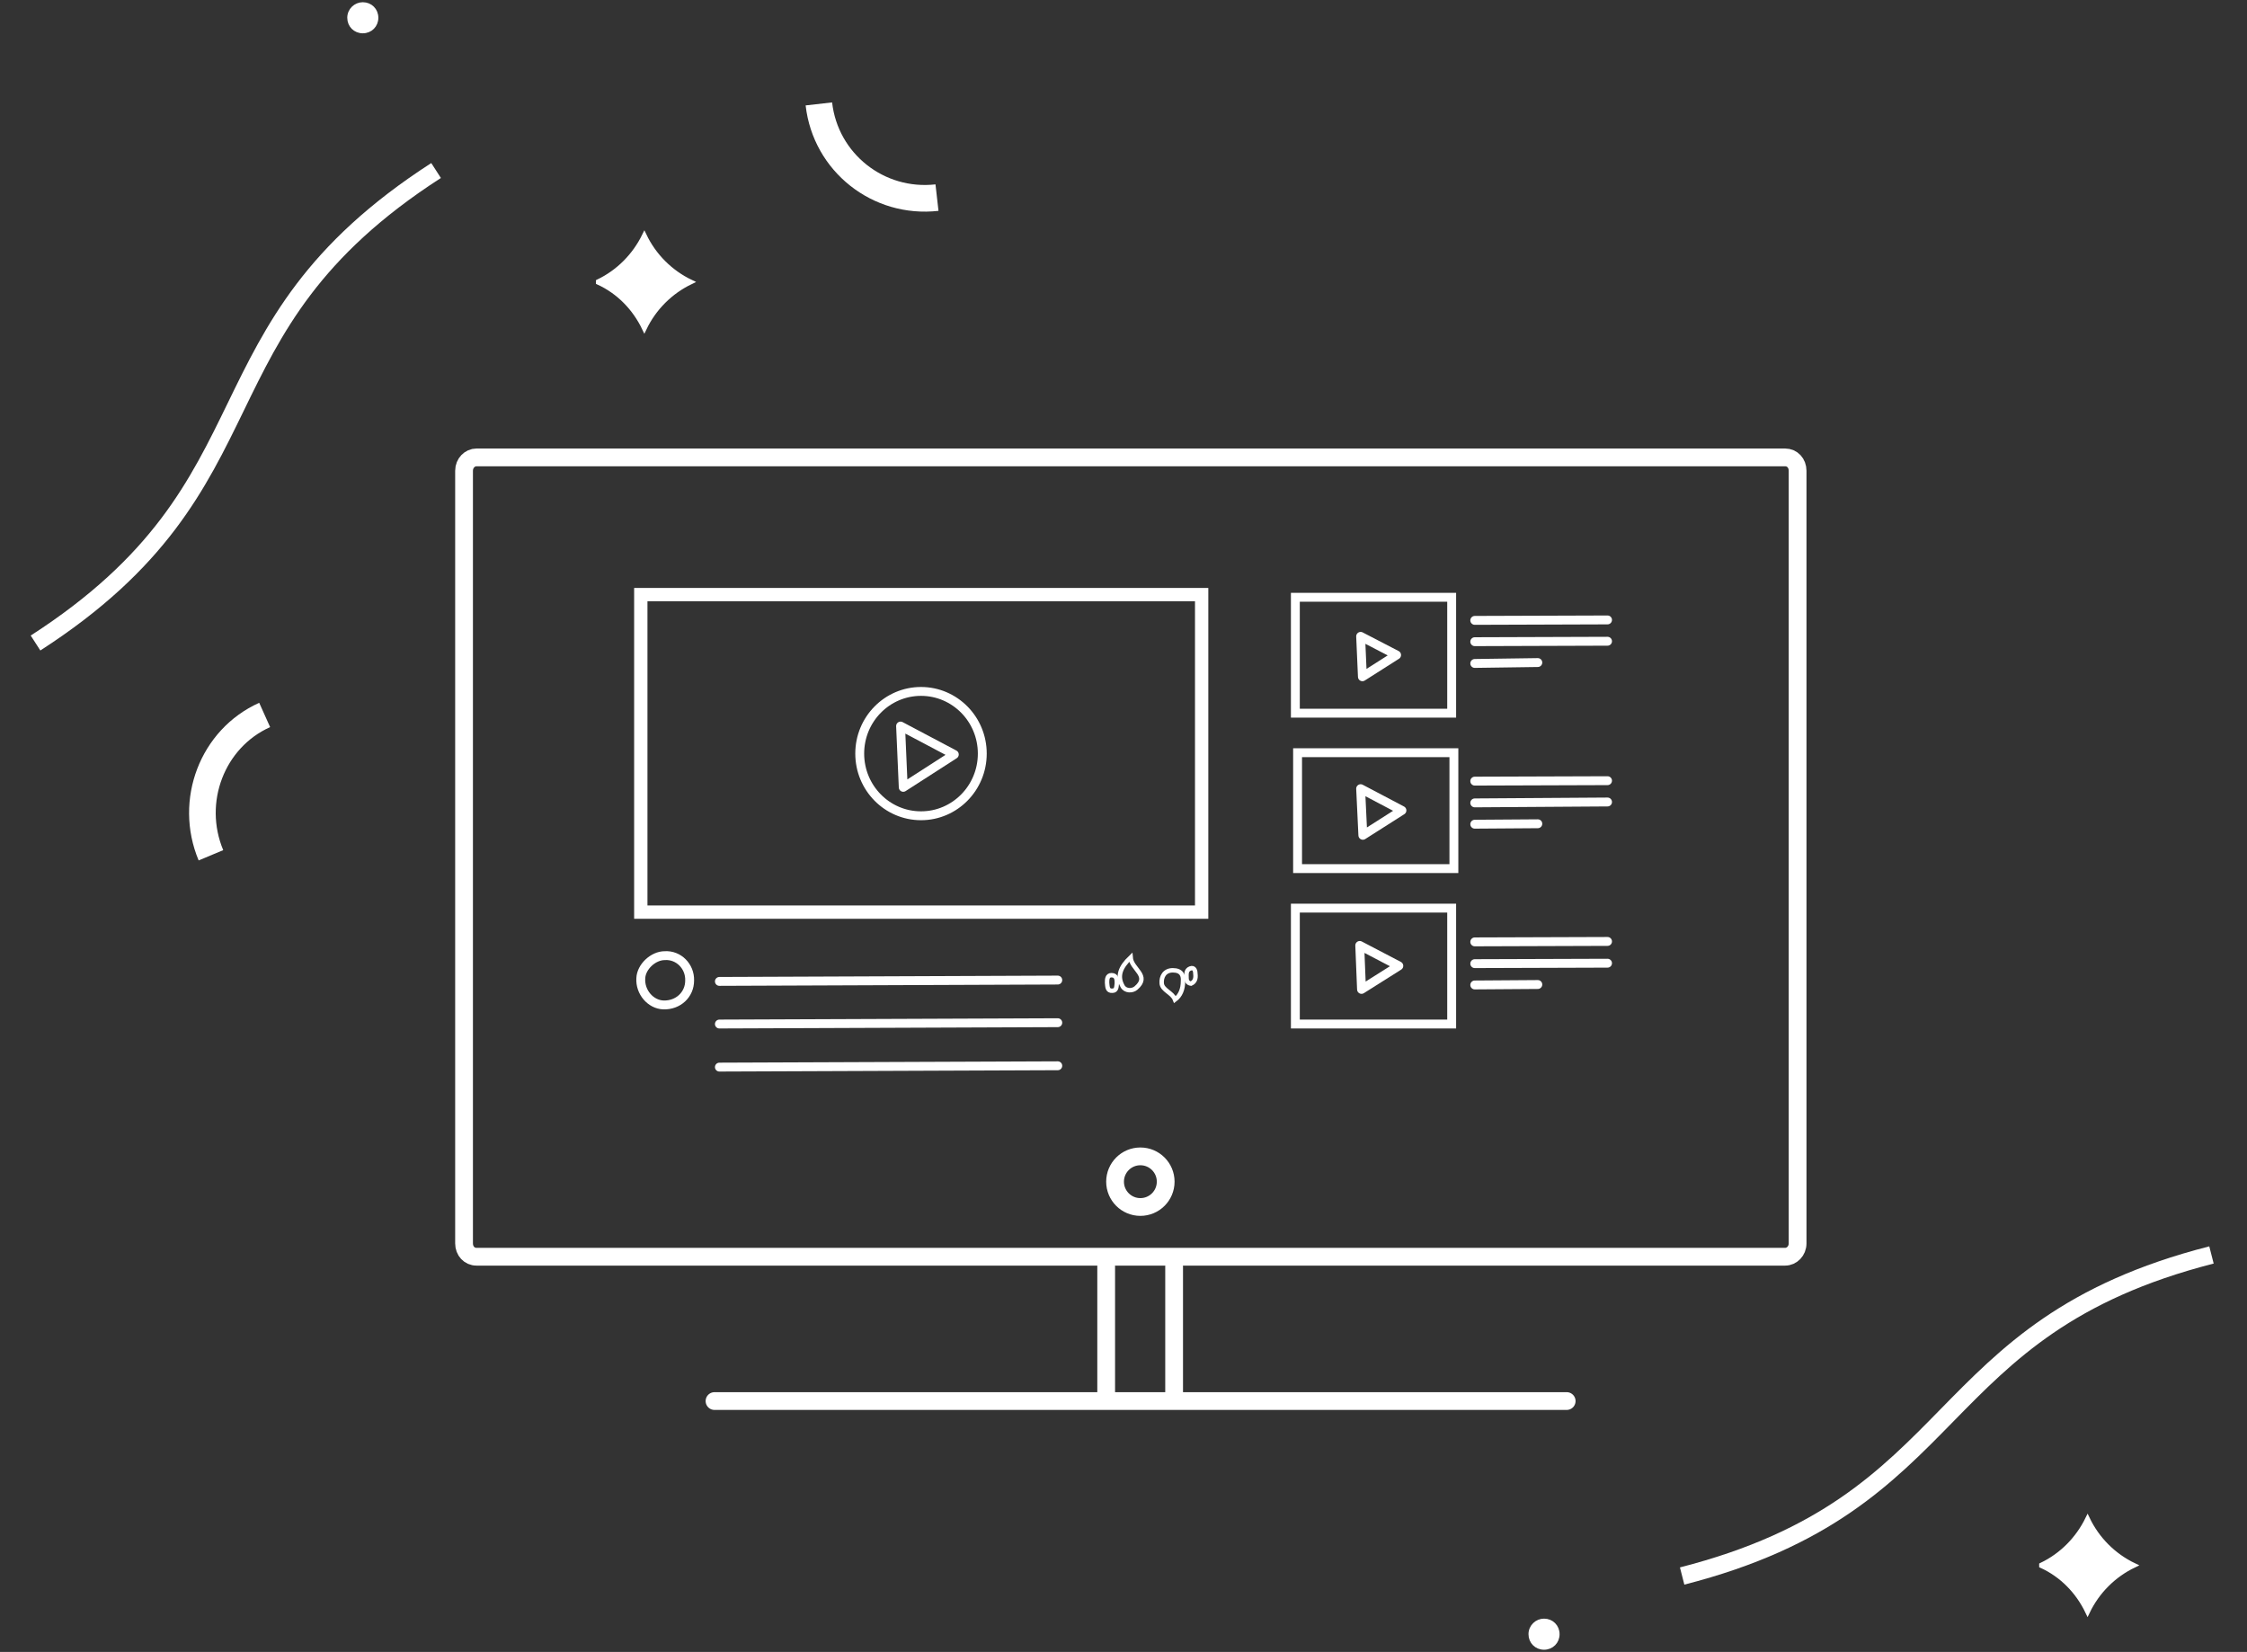 <?xml version="1.0" encoding="UTF-8"?> <!-- Generator: Adobe Illustrator 24.0.2, SVG Export Plug-In . SVG Version: 6.00 Build 0) --> <svg xmlns="http://www.w3.org/2000/svg" xmlns:xlink="http://www.w3.org/1999/xlink" id="Слой_1" x="0px" y="0px" viewBox="0 0 506 372" style="enable-background:new 0 0 506 372;" xml:space="preserve"><rect x="0" y="0" width="506" height="372" fill="#333333" stroke="none"/> <style type="text/css"> .st0{display:none;} .st1{display:inline;fill:#E11B1B;} .st2{display:inline;fill:#DFDFDF;} .st3{display:inline;fill:#CFCFCF;} .st4{display:inline;fill:#CDCDCD;} .st5{display:inline;fill:#CCCCCC;} .st6{display:inline;fill:#2E2E2E;} .st7{display:inline;fill:#E00F0F;} .st8{display:inline;fill:#DF0000;} .st9{display:inline;fill:#222222;} .st10{display:inline;} .st11{display:inline;fill:#191919;} .st12{display:inline;fill:#101010;} .st13{display:inline;fill:#FEFEFE;} .st14{display:inline;fill:#0F0F0F;} .st15{display:inline;fill:#2D2D2D;} .st16{fill:none;stroke:#FFFFFF;stroke-width:4;} .st17{fill:none;stroke:#FFFFFF;stroke-width:4;stroke-linecap:round;stroke-linejoin:round;stroke-miterlimit:10;} .st18{fill-rule:evenodd;clip-rule:evenodd;fill:#FFFFFF;stroke:#FFFFFF;stroke-miterlimit:10;} .st19{fill:none;stroke:#FFFFFF;stroke-width:6;} .st20{fill:none;stroke:#FFFFFF;stroke-width:2;stroke-miterlimit:10;} .st21{fill:none;stroke:#FFFFFF;stroke-miterlimit:10;} .st22{fill:none;stroke:#FFFFFF;stroke-width:2;stroke-linecap:round;stroke-linejoin:round;stroke-miterlimit:10;} .st23{fill:none;stroke:#FFFFFF;stroke-width:3;stroke-miterlimit:10;} </style> <g class="st0"> <path class="st1" d="M-790.9,197c-3.5-0.5-5.2-2.8-5.8-6.1c0.6-15.6,0.5-31.2,0-46.8c0.5-2.9,2.1-4.8,4.9-5.8 c16.1,0.6,32.2,0.2,48.4,0.2c7.8,0,15.6,0.3,23.4-0.2c2.4,1.3,4.3,2.9,4.8,5.8c-0.5,15.6-0.5,31.2,0,46.8c-1.5,2.9-2.3,6.4-6.7,6.2 c-18.9-0.5-37.8-0.1-56.6-0.2C-782.7,197-786.8,196.9-790.9,197z"></path> <path class="st2" d="M-698,233.9c1.1-1.6,2.7-1,4.1-1c19.7,0,39.5,0.2,59.2,0c3.9,0,4.8,1.4,4.6,4.9c-0.3,10.8,1.3,9-8.9,9.1 c-15.1,0.1-30.3-0.1-45.4-0.1c-0.4-0.4-0.6-0.9-0.8-1.4c-0.9-3,1-6.6-1.3-9c-2.2-2.3-5.7-0.6-8.5-1.1 C-696.1,235.1-697.1,234.7-698,233.9z"></path> <path class="st2" d="M-684.4,214.2c16.9-0.1,33.9-0.1,50.8-0.2c2.6,0,3.4,1,3.5,3.5c0.6,10.5,0.7,10.5-10,10.4 c-14.8,0-29.6-0.1-44.4-0.2c-0.5-0.7-0.8-1.4-0.9-2.3c-0.1-3-0.1-6,0-9C-685.2,215.6-684.9,214.9-684.4,214.2z"></path> <path class="st2" d="M-684.3,195.2c16.8,0,33.5,0,50.3-0.2c3.1,0,3.9,1.1,4,4c0.2,9.8,0.3,9.3-9.6,9.2c-17.8-0.2-35.5-0.5-53.3,0.8 c-1.7,0.1-3.7,0.8-5.1-1c2.1-1.9,4.6-1.3,7.1-1.4c5.4-0.1,5.4-0.1,5.5-5.6c0-1.5-0.1-3,0.3-4.4 C-684.9,196.1-684.6,195.6-684.3,195.2z"></path> <path class="st2" d="M-684.1,138.1c16.3,0,32.6,0.1,48.9-0.1c4.2-0.1,5.8,1.2,5.2,5.3c-0.1,1-0.1,2,0,3c0.5,3.6-0.8,4.9-4.7,4.9 c-16.5-0.2-32.9-0.1-49.4-0.1c-0.4-0.4-0.7-0.9-0.9-1.4c-0.6-3.3-0.6-6.7,0-10C-684.8,139-684.5,138.6-684.1,138.1z"></path> <path class="st2" d="M-684.1,157.1c16.3,0,32.6,0.1,48.8-0.2c4.2-0.1,5.8,1.2,5.2,5.3c-0.1,0.8-0.1,1.7,0,2.5 c0.6,4-0.9,5.5-5.1,5.4c-16.3-0.3-32.6-0.1-48.8-0.1C-686.1,165.7-686.1,161.4-684.1,157.1z"></path> <path class="st2" d="M-684.2,176.1c16.4,0,32.9,0.1,49.3-0.1c3.7,0,5,1,4.8,4.8c-0.3,9.7,0.9,8.3-8.2,8.3c-15.3,0.1-30.6,0-45.9,0 c-0.4-0.4-0.7-0.9-0.9-1.4c-0.7-3.3-0.6-6.7-0.1-10C-684.8,177-684.5,176.5-684.2,176.1z"></path> <path class="st3" d="M-755.8,216c-11.3,0-22.6,0-33.9,0c-1.4,0-3.9,0.9-3.8-1.7c0.1-2,2.4-1.3,3.8-1.3c23,0,45.9,0,68.9,0 c1.3,0,3.6-0.7,3.6,1.5s-2.2,1.5-3.6,1.5C-732.5,216-744.2,216-755.8,216z"></path> <path class="st4" d="M-755.5,225c-11.3,0-22.6,0-33.9,0c-1.5,0-4,0.9-4.2-1.3c-0.2-2.5,2.4-1.6,3.9-1.6c22.8-0.1,45.6-0.1,68.4,0 c1.4,0,4-1,3.9,1.6c-0.1,2.3-2.7,1.3-4.1,1.4C-732.8,225-744.1,225-755.5,225z"></path> <path class="st5" d="M-755.8,233.9c-11.3,0-22.6,0-33.9,0c-1.4,0-3.9,0.9-3.9-1.6c0-2,2.3-1.3,3.7-1.3c23,0,45.9,0,68.9,0 c1.3,0,3.7-0.7,3.6,1.4c0,2.5-2.5,1.5-3.9,1.5C-732.8,234-744.3,233.9-755.8,233.9z"></path> <path class="st5" d="M-755.7,242.9c-11.3,0-22.6,0-33.9,0c-1.4,0-3.9,0.9-3.9-1.6c0-2.1,2.3-1.3,3.7-1.3c23,0,45.9,0,68.9,0 c1.3,0,3.6-0.7,3.6,1.4c0,2.5-2.5,1.5-3.9,1.6C-732.8,242.9-744.3,242.9-755.7,242.9z"></path> <path class="st6" d="M-684.2,176.1c0.1,0.3,0.1,0.7,0,1c-1.1,3.7,0.6,7.6-1,11.2c-3.9,0.3-7.8,0.3-11.7,0c-1.6-3.6,0.1-7.6-1-11.3 C-693.4,174.9-688.7,176.7-684.2,176.1z"></path> <path class="st1" d="M-697,157.2c4,0,8,0,12,0c0.6,0.9,0.4,1.9,0.5,2.9c0.2,10.3,0,10.4-10.2,9.5c-1.8-0.2-2.9-0.5-2.7-2.5 C-697.3,163.8-698,160.5-697,157.2z"></path> <path class="st7" d="M-790.9,197c1.1-1.4,2.7-1,4.2-1c20.1,0,40.2,0,60.3,0c1.6,0,3.4-0.5,4.6,1.2c-1.2,0.8-2.6,0.5-3.9,0.5 c-20.1,0-40.2,0-60.3,0C-787.7,197.7-789.4,198-790.9,197z"></path> <path class="st8" d="M-720.1,138.4c-1.1,1-2.5,0.7-3.8,0.7c-21.4,0-42.8,0-64.2,0c-1.3,0-2.7,0.3-3.8-0.7c2-0.2,3.9-0.5,5.9-0.5 c20,0,40,0,59.9,0C-724,137.8-722,138.2-720.1,138.4z"></path> <path class="st8" d="M-796.7,144.1c1.1,1.1,0.8,2.5,0.8,3.8c0,13.1,0,26.2,0,39.3c0,1.3,0.3,2.7-0.8,3.7 C-796.7,175.3-796.7,159.7-796.7,144.1z"></path> <path class="st8" d="M-715.2,190.9c-0.9-0.9-0.8-2.1-0.8-3.3c0-13.4,0-26.8,0-40.3c0-1.1-0.2-2.3,0.8-3.3 C-715.2,159.7-715.2,175.3-715.2,190.9z"></path> <path class="st8" d="M-697,157.2c0,2.5,0.2,5,0,7.4c-0.3,3.6,1.2,4.5,4.6,4.4c8.7-0.2,7.4,0.6,7.5-7.4c0-1.5,0-3,0-4.5 c0.3-0.2,0.6-0.2,0.9-0.1c0,4.3,0.1,8.6,0.1,12.9c-1.8,0-3.6,0.3-5.4,0.1c-2.8-0.3-7.5,1.4-8.1-0.9 C-698.6,165.6-699.3,161.1-697,157.2z"></path> <path class="st8" d="M-684.3,196c1.1,12.2,1.1,12.2-10.8,12.1c-1,0-2-0.1-2.9-0.2c0.1-4,0.1-8,0.2-12c1-0.1,1.4,0.5,1.7,1.3 c0.3,0.9,0.5,1.9,0.4,2.9c-0.2,3.5,0.7,5.6,4.9,5.5c4.1-0.1,4.6-2.3,4.5-5.4c0-1,0.1-2,0.4-2.9C-685.6,196.6-685.2,196-684.3,196z"></path> <path class="st8" d="M-698,233.9c1-0.1,2-0.2,2.9-0.2c11.9-0.1,11.9-0.1,10.8,12.2c-1,0.1-1.3-0.6-1.7-1.3 c-0.3-0.9-0.4-1.9-0.4-2.9c0.1-3.1-0.3-5.4-4.4-5.4c-4.2-0.1-5.2,1.9-4.9,5.5c0.1,1-0.1,2-0.4,2.9c-0.3,0.7-0.7,1.4-1.7,1.3 C-697.9,241.9-697.9,237.9-698,233.9z"></path> <path class="st9" d="M-684.4,214.2c0,0.6,0,1.2,0,1.8c-0.4,0.4-0.8,0.7-1.3,0.9c-3.5,0.6-7,0.7-10.5-0.1c-0.8-0.3-1.3-1-1.5-1.8 C-693.4,213.5-688.8,214.8-684.4,214.2z"></path> <path class="st9" d="M-684.2,225.9c-0.1,0.6-0.1,1.2-0.2,1.8c-4.4-0.8-9,0.8-13.3-0.8c0.2-0.8,0.8-1.5,1.6-1.8 c3.5-0.7,7.1-0.7,10.6-0.1C-685,225.2-684.6,225.5-684.2,225.9z"></path> <path class="st7" d="M-684.3,196c-0.3,0.3-0.5,0.6-0.8,1c-4,2.2-8,2.2-12,0c-0.3-0.3-0.5-0.6-0.8-1c4.4-1.9,9-0.2,13.5-0.9 C-684.2,195.5-684.2,195.8-684.3,196z"></path> <path class="st10" d="M-684.1,138.1c0.2,0.3,0.1,0.6,0,0.9c-0.4,0.4-0.8,0.7-1.3,0.9c-0.7,0.1,0.2,0.1-0.5,0.2 c-8.9,1.1-8.9,1.1-10.2,9.5c-0.2,0.5-0.6,0.9-0.9,1.3c-2.2-3.8-0.7-7.9-0.9-11.8c-0.1-1.6,1.8-1,2.8-1 C-691.5,138.1-687.8,138.1-684.1,138.1z"></path> <path class="st7" d="M-697.8,245.9c0.3-0.3,0.5-0.6,0.8-1c4-2.2,8-2.2,12,0c0.3,0.3,0.5,0.6,0.8,1c0.1,0.3,0.1,0.6,0,0.9 C-688.7,246.1-693.4,247.7-697.8,245.9z"></path> <path class="st11" d="M-697,188c4,0,7.9,0,11.9,0c0.3-0.5,0.6-0.5,0.9,0c0.1,0.3,0.1,0.7,0.2,1c-4.3,0-8.7,0-13,0 c-0.3-0.2-0.4-0.5-0.2-0.7C-697.2,188.1-697.1,188-697,188z"></path> <path class="st12" d="M-697,151c0-0.3,0-0.6,0.1-0.9c3.6-2.3,7.5-1.4,11.3-0.9c0.6,0.2,1.1,0.6,1.5,1c0,0.3,0.1,0.7,0.1,1 C-688.4,151-692.7,151-697,151z"></path> <path class="st10" d="M-697,188c0,0.3,0,0.7-0.1,1c-2.3-3.8-0.6-7.9-0.8-11.9C-696,180.6-697.5,184.4-697,188z"></path> <path class="st10" d="M-696.9,225.9c-0.3,0.3-0.5,0.6-0.8,0.9c-0.5-3.9-0.5-7.9,0-11.8c0.3,0.3,0.5,0.6,0.8,1 C-694.9,219.3-694.9,222.6-696.9,225.9z"></path> <path class="st13" d="M-766.1,153.1c0.9-1.5,1.8-0.3,2.4,0.1c8.2,4.7,16.3,9.4,25,14.5c-9,5.2-17.7,10.2-26.4,15.1 c-0.1,0.1-0.7-0.5-1-0.8C-766.6,172.4-766.7,162.7-766.1,153.1z"></path> <path class="st7" d="M-766.1,153.1c0,9.6,0,19.3,0,28.9C-767.5,172.4-767.5,162.7-766.1,153.1z"></path> <path class="st12" d="M-684.2,225.9c-0.3,0-0.6,0-0.8,0c-2-3.4-2.3-6.7,0.3-9.9l0.4-0.1C-683.7,219.3-684,222.6-684.2,225.9z"></path> <path class="st12" d="M-684.2,150.1c-0.3,0-0.6,0-0.9,0c-2.1-3.6-2.1-7.3,0-10.9c0.3,0,0.6,0,0.9-0.1 C-684.2,142.7-684.2,146.4-684.2,150.1z"></path> <path class="st14" d="M-684.2,188c-0.3,0-0.6,0-0.9,0c0.5-3.6-1-7.4,0.9-10.9C-684.2,180.7-684.2,184.4-684.2,188z"></path> <path class="st1" d="M-697,197c4,0,8,0,12,0c0,2-0.1,3.9,0,5.9c0.2,2.8-0.6,4.2-3.8,4.1C-698.9,206.7-696.8,208.2-697,197z"></path> <path class="st1" d="M-685,244.9c-4,0-8,0-12,0c0-2,0.1-3.9,0-5.9c-0.2-2.8,0.6-4.2,3.8-4.1C-683.1,235.2-685.3,233.7-685,244.9z"></path> <path class="st15" d="M-684.7,216.1c-0.1,3.3-0.2,6.6-0.3,9.9c-4,0-8,0-11.9,0c0-3.3,0-6.6,0-9.9C-692.9,216-688.8,216-684.7,216.1 z"></path> <path class="st15" d="M-685.1,139.1c0,3.6,0,7.3,0,10.9c-4,0-7.9,0-11.9,0c-0.1-11-0.1-11,10.9-10.9 C-685.7,139.1-685.4,139.1-685.1,139.1z"></path> </g> <g> <path class="st16" d="M107.3,103H402c1.6,0,2.8,1.3,2.8,3v174c0,1.7-1.3,3-2.8,3H107.3c-1.6,0-2.8-1.3-2.8-3V106 C104.5,104.3,105.8,103,107.3,103z"></path> <path class="st17" d="M352.8,315.5H160.9"></path> <path class="st17" d="M264.4,315.1v-29.9"></path> <path class="st17" d="M249.1,315.1v-29.9"></path> <circle class="st16" cx="256.8" cy="266.1" r="5.7"></circle> <path class="st16" d="M498,282.6c-64.5,16.5-54.7,55.8-119.2,72.3"></path> <path class="st18" d="M347.7,365c1.7,0,3,1.3,3,3s-1.3,3-3,3s-3-1.3-3-3S346.1,365,347.7,365z"></path> <path class="st18" d="M81.7,1c1.7,0,3,1.3,3,3s-1.3,3-3,3s-3-1.3-3-3S80.1,1,81.7,1z"></path> <path class="st16" d="M8,144.8c56-36.1,34.2-70.3,90.2-106.4"></path> <path class="st18" d="M459.7,352.4c4.6-2.2,8.2-5.9,10.4-10.4l0,0c2.2,4.6,5.9,8.3,10.5,10.5l0,0l0,0c-4.6,2.2-8.3,5.9-10.5,10.5 l0,0c-2.2-4.6-5.8-8.3-10.4-10.4V352.4L459.7,352.4z"></path> <path class="st18" d="M134.7,63.4c4.6-2.2,8.2-5.9,10.4-10.4l0,0c2.2,4.6,5.9,8.3,10.5,10.5l0,0l0,0c-4.6,2.2-8.3,5.9-10.5,10.5 l0,0c-2.2-4.6-5.8-8.3-10.4-10.4V63.4L134.7,63.4z"></path> <path class="st19" d="M184.4,23.4c1.5,13.2,13.4,22.6,26.6,21.1"></path> <path class="st19" d="M59.6,161c-11.8,5.3-17.2,19.4-12.1,31.6"></path> </g> <path class="st20" d="M155.3,220.8c0,3.2-2.6,5.6-5.9,5.5c-2.9-0.1-5.3-2.9-5.1-6c0.1-2.6,2.8-5.1,5.4-5.1 C152.8,215,155.4,217.6,155.3,220.8z"></path> <path class="st21" d="M266.4,220.9c0,1.9-0.6,3.3-1.8,4.2c-0.6-1.6-2.9-2.1-3-3.7c-0.1-1.4,0.6-2.9,2.5-2.9 C266.1,218.5,266.5,219.7,266.4,220.9z"></path> <path class="st21" d="M254.6,215.6c0.2,2.7,4.5,4.1,1.2,6.9c-0.8,0.7-2.4,0.7-3-0.4C251.5,219.8,252.3,217.8,254.6,215.6z"></path> <path class="st21" d="M251.5,221.4c-0.1,0.7,0,1.7-1,1.7c-1.2,0.1-1.1-1-1.2-1.8c0-0.7,0-1.7,1-1.7 C251.5,219.6,251.5,220.7,251.5,221.4z"></path> <path class="st21" d="M268.2,221.5c-0.7-0.1-1-0.6-1-1.2c0-0.8-0.2-1.8,0.8-2.2c1-0.4,1.2,0.6,1.2,1.3 C269.3,220.3,269.1,221.1,268.2,221.5z"></path> <rect x="291.7" y="134.5" class="st20" width="35.2" height="26.1"></rect> <polygon class="st22" points="306.4,143.3 306.8,152.4 314.5,147.5 "></polygon> <g> <ellipse class="st20" cx="207.4" cy="169.7" rx="13.8" ry="14"></ellipse> <polygon class="st22" points="202.8,163.5 203.4,177.3 214.9,169.9 "></polygon> </g> <rect x="292.2" y="169.5" class="st20" width="35.2" height="26.1"></rect> <polygon class="st22" points="306.4,177.6 306.9,188.1 315.7,182.5 "></polygon> <rect x="291.7" y="204.5" class="st20" width="35.2" height="26.1"></rect> <polygon class="st22" points="306.2,212.9 306.6,222.8 315,217.5 "></polygon> <rect x="144.3" y="133.9" class="st23" width="126.3" height="71.5"></rect> <line class="st22" x1="162" y1="221" x2="238.2" y2="220.7"></line> <line class="st22" x1="332.1" y1="139.7" x2="362" y2="139.6"></line> <line class="st22" x1="332.1" y1="144.5" x2="362" y2="144.4"></line> <line class="st22" x1="332.1" y1="149.4" x2="346.3" y2="149.2"></line> <g> <line class="st22" x1="332.1" y1="175.9" x2="362" y2="175.8"></line> <line class="st22" x1="332.1" y1="180.8" x2="362" y2="180.6"></line> <line class="st22" x1="332.1" y1="185.6" x2="346.3" y2="185.5"></line> </g> <g> <line class="st22" x1="332.1" y1="212.1" x2="362" y2="212"></line> <line class="st22" x1="332.1" y1="217" x2="362" y2="216.9"></line> <line class="st22" x1="332.1" y1="221.8" x2="346.3" y2="221.7"></line> </g> <line class="st22" x1="162" y1="230.6" x2="238.2" y2="230.3"></line> <line class="st22" x1="162" y1="240.3" x2="238.2" y2="240"></line> </svg> 
